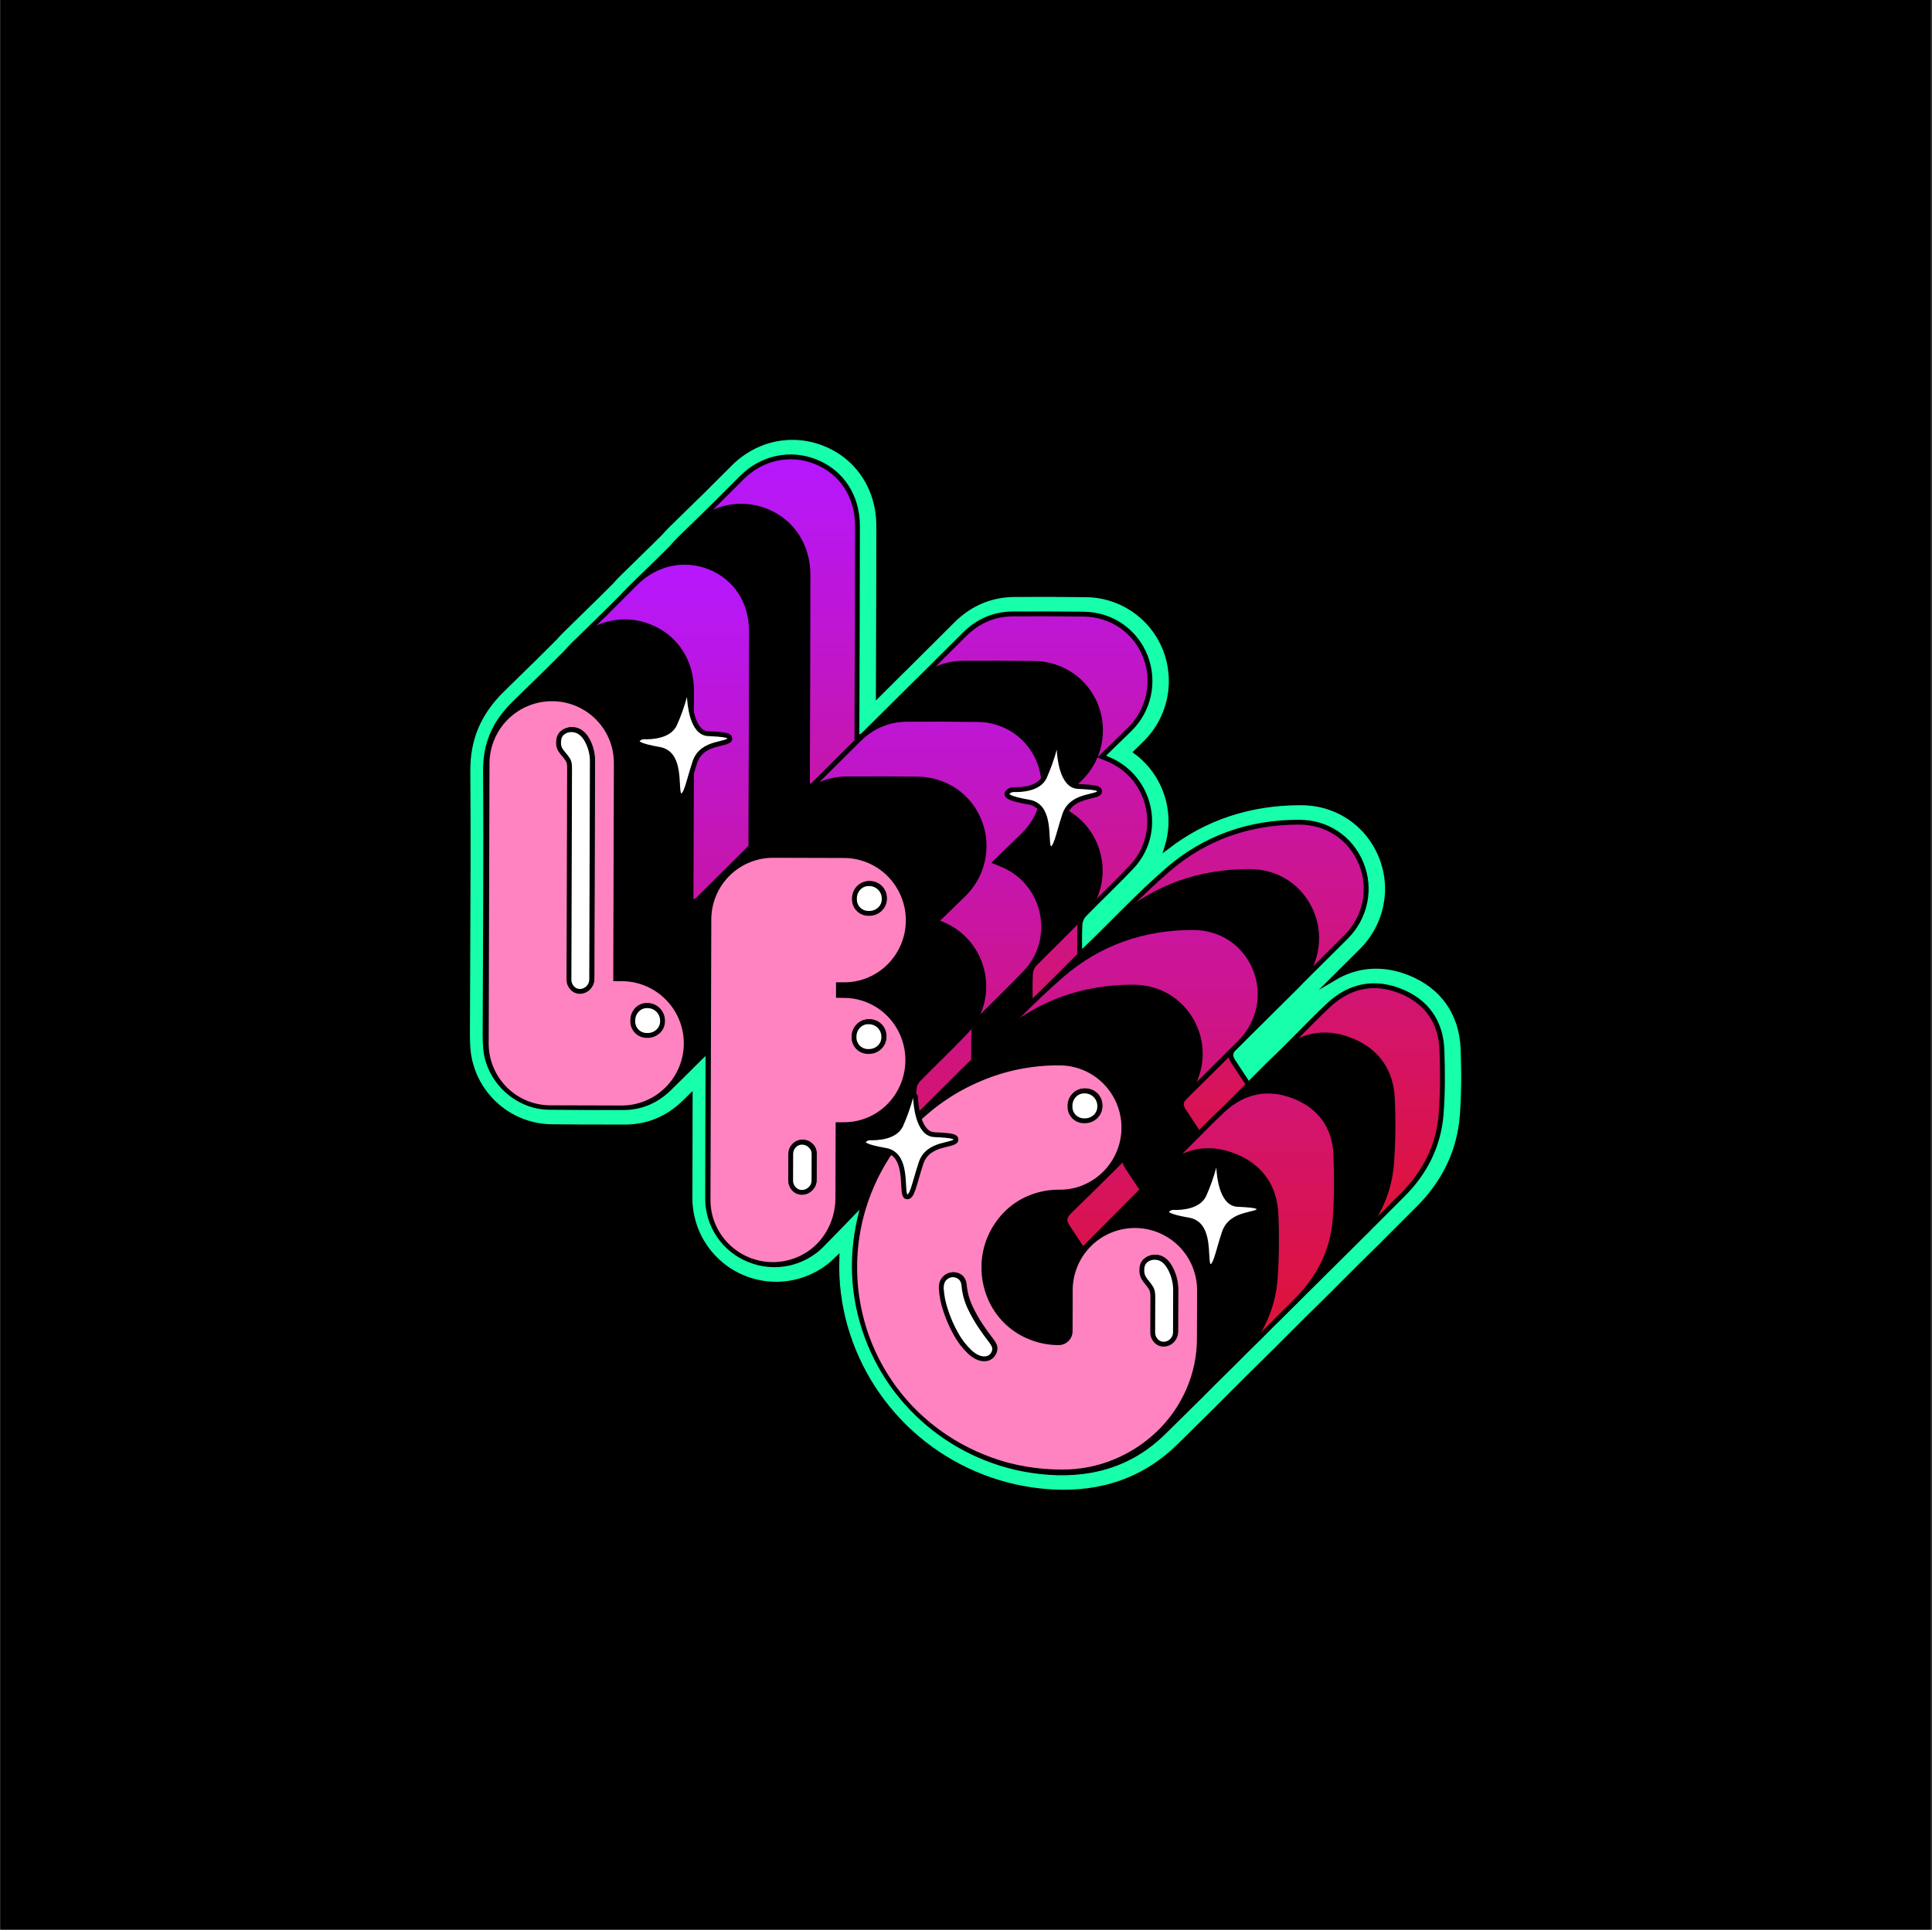 <svg width="1001" height="1000" viewBox="0 0 1001 1000" fill="none" xmlns="http://www.w3.org/2000/svg"><rect x="0" y="0" width="1001" height="1000" fill="#333333" stroke="none"/><defs>
        <linearGradient id="25-secondary" x2="0" y2="1">
          <stop offset="0" stop-color="#B517FF" />
          <stop offset="1" stop-color="#E31221" />
        </linearGradient>
      </defs>
    <g id="Frame 22">
    <rect width="1000" height="1000" transform="translate(0.275)" id="background" fill="#000000"/>
    <path id="color_three" fill="#17FFAB" d="M758.04 543.654C757.346 525.11 747.486 511.114 730.324 504.25C716.715 498.807 703.187 499.757 691.306 506.798L693.136 504.973L705.368 492.801C718.489 479.735 722.454 460.437 715.479 443.592C708.443 426.616 692.563 416.052 674.024 416.032H673.858C647.625 416.032 624.392 423.701 604.692 438.848C607.417 430.003 607.341 420.531 604.474 411.73C601.606 402.93 596.089 395.231 588.676 389.689C590.214 388.181 591.731 386.714 593.249 385.216C599.592 379.025 603.97 371.103 605.838 362.439C607.705 353.775 606.978 344.753 603.747 336.499C600.498 328.227 594.849 321.116 587.528 316.079C580.206 311.042 571.546 308.309 562.659 308.231C550.779 308.07 538.311 308.035 525.596 308.125C513.284 308.211 502.479 312.794 493.523 321.744C485.506 329.748 477.36 337.864 469.085 346.093C468.672 346.48 468.265 346.862 467.863 347.259C463.639 351.477 459.375 355.727 455.074 360.008L455.119 347.088C455.199 322.659 455.285 297.396 455.3 272.54C455.3 253.212 444.605 236.904 427.363 229.989C410.357 223.164 391.567 227.114 378.319 240.301C371.213 247.377 366.786 251.794 364.132 254.453L363.444 255.136L363.404 255.177L360.564 257.936C357.876 260.559 353.403 264.941 346.242 271.967C344.875 273.307 343.592 274.667 342.392 276.047L338.467 279.962L337.789 280.646L337.744 280.691C337.171 281.239 336.261 282.123 334.899 283.45C332.211 286.073 327.738 290.45 320.582 297.476C319.24 298.798 317.983 300.13 316.797 301.496L309.209 309.07L308.53 309.748L308.48 309.799C307.907 310.346 306.998 311.231 305.636 312.558C302.952 315.181 298.474 319.558 291.318 326.589C289.978 327.895 288.727 329.219 287.564 330.559C283.167 334.936 280.157 337.941 278.161 339.936L277.483 340.615L277.433 340.665L274.593 343.424C271.905 346.047 267.432 350.425 260.276 357.45C247.968 369.511 242.3 382.96 242.425 399.72C242.672 431.772 242.521 464.397 242.375 495.942C242.315 508.918 242.254 522.331 242.219 535.528C242.219 537.85 242.244 540.921 242.516 544.071C243.552 554.778 248.466 564.737 256.334 572.072C264.201 579.408 274.479 583.614 285.232 583.898C296.922 584.054 308.777 584.049 320.24 584.044H323.758C335.532 584.044 345.905 579.767 354.584 571.34L357.599 568.38C357.599 569.114 357.599 569.847 357.599 570.581C357.544 587.054 357.484 604.096 357.484 620.836C357.478 629.657 360.086 638.282 364.976 645.623C369.867 652.964 376.823 658.692 384.965 662.084C393.108 665.477 402.073 666.382 410.729 664.686C419.385 662.989 427.345 658.767 433.605 652.552C433.241 664.434 434.719 676.3 437.987 687.73C444.461 710.26 457.486 730.357 475.407 745.467C493.329 760.578 515.337 770.021 538.637 772.595C542.78 773.061 546.946 773.297 551.116 773.304C574.76 773.304 594.867 765.263 611.009 749.317C621.874 738.578 626.744 733.783 628.925 731.638C629.111 731.477 629.292 731.306 629.473 731.135L630.272 730.346L630.734 729.884C630.955 729.663 631.166 729.431 631.362 729.2C633.518 727.039 637.951 722.597 647.072 713.501C654.49 706.168 658.163 702.555 659.972 700.771C660.158 700.61 660.339 700.444 660.52 700.269L661.324 699.479L661.782 699.022C662.003 698.796 662.214 698.57 662.41 698.339C664.475 696.268 668.631 692.102 676.984 683.765C683.964 676.87 687.472 673.417 689.226 671.704C689.412 671.543 689.593 671.377 689.774 671.201L690.573 670.412L691.035 669.955C691.256 669.729 691.467 669.503 691.663 669.271C693.528 667.397 697.111 663.814 703.966 656.969C710.077 650.938 713.248 647.807 714.891 646.194C715.072 646.033 715.253 645.868 715.434 645.692L716.238 644.903L716.695 644.445C716.921 644.219 717.127 643.993 717.323 643.762C719.615 641.46 724.485 636.591 734.807 626.288C748.516 612.609 756.19 596.437 757.608 578.23C758.397 567.932 758.537 556.962 758.04 543.654Z" stroke="black" stroke-width="2.513" stroke-miterlimit="10"/>
    <g id="DcWhK7.tif">
    <path id="color_two" fill="url(#25-secondary)" d="M646.992 562.266C655.811 553.386 663.897 545.22 672.018 537.083C677.441 531.646 682.773 526.113 688.392 520.886C699.262 510.77 711.981 508.167 725.681 513.645C739.139 519.022 746.541 529.555 747.084 544.094C747.496 555.205 747.526 566.397 746.662 577.468C745.391 593.751 738.29 607.711 726.776 619.18C682.482 663.374 733.49 612.757 688.974 656.735C671.174 674.324 649.273 679.897 624.779 677.174C581.258 672.334 544.663 641.669 532.687 599.55C527.395 580.956 527.35 562.186 532.109 543.425C532.451 542.089 532.793 540.747 533.114 539.405L532.22 538.656C525.395 545.692 518.651 552.798 511.736 559.763C506.936 564.608 500.809 567.922 494.128 569.288C487.447 570.654 480.511 570.01 474.195 567.437C467.78 564.909 462.282 560.496 458.424 554.781C454.567 549.065 452.531 542.315 452.586 535.42C452.586 511.614 452.706 487.808 452.772 464.008C452.772 462.636 452.772 461.269 452.772 458.982C451.204 460.394 450.184 461.239 449.254 462.168C443.726 467.656 438.228 473.224 432.625 478.657C426.006 485.08 418.081 488.522 408.794 488.522C395.999 488.522 383.199 488.547 370.404 488.381C353.594 488.16 339.005 474.486 337.553 457.726C337.331 455.178 337.286 452.615 337.296 450.057C337.407 404.752 337.844 359.448 337.502 314.148C337.392 299.896 342.256 289.02 352.337 279.13C395.054 237.198 342.04 289.654 384.46 247.419C394.722 237.203 409.392 233.976 422.654 239.308C436.057 244.686 444.289 257.119 444.264 272.527C444.264 307.464 444.088 342.381 443.987 377.338V382.796C445.59 381.831 446.832 381.379 447.686 380.529C465.037 363.332 482.36 346.107 499.654 328.852C506.595 321.927 514.917 318.239 524.701 318.168C536.984 318.081 549.269 318.116 561.558 318.274C575.941 318.465 588.254 327.018 593.425 340.17C595.933 346.589 596.494 353.605 595.037 360.34C593.58 367.076 590.17 373.233 585.233 378.042C580.6 382.6 575.916 387.088 570.8 392.078C572.464 392.756 573.469 393.153 574.459 393.586C596.626 403.003 602.848 431.779 586.314 449.283C578.323 457.751 569.815 465.721 561.689 474.064C560.453 475.423 559.702 477.153 559.553 478.984C559.257 483.904 559.428 488.854 559.407 494.623C560.945 493.251 561.875 492.482 562.739 491.638C576.76 477.989 590.184 463.646 604.953 450.841C624.266 434.076 647.358 426.055 673.059 426.09C687.587 426.09 699.774 434.252 705.222 447.444C710.629 460.51 707.539 475.506 697.307 485.683C678.255 504.624 659.259 523.63 640.056 542.415C637.413 544.998 637.041 547.119 638.845 549.928C641.418 553.914 644.027 557.778 646.992 562.266Z" stroke="black" stroke-width="2.513" stroke-miterlimit="10"/>
    </g>
    <g id="DcWhK7.tif_2">
    <path id="Vector" d="M621.328 587.777C630.148 578.897 638.234 570.731 646.355 562.594C651.778 557.157 657.115 551.624 662.733 546.397C673.603 536.276 686.323 533.678 700.022 539.155C713.481 544.533 720.878 555.066 721.421 569.605C721.921 580.729 721.78 591.872 720.999 602.979C719.732 619.262 712.626 633.222 701.118 644.691C656.823 688.89 707.827 638.268 663.316 682.251C645.516 699.84 623.615 705.414 599.121 702.69C555.6 697.85 519.004 667.185 507.024 625.061C501.732 606.467 501.692 587.702 506.451 568.942C506.788 567.605 507.134 566.263 507.456 564.921L506.581 564.213C499.762 571.248 493.013 578.354 486.103 585.32C481.303 590.163 475.176 593.477 468.495 594.842C461.814 596.208 454.878 595.565 448.562 592.994C442.146 590.465 436.646 586.052 432.789 580.335C428.931 574.619 426.896 567.867 426.953 560.971C426.953 537.171 427.068 513.365 427.139 489.564C427.139 488.192 427.139 486.82 427.139 484.539C425.571 485.951 424.551 486.795 423.621 487.725C418.093 493.213 412.59 498.781 406.992 504.213C400.373 510.636 392.443 514.078 383.161 514.078C370.366 514.078 357.566 514.103 344.771 513.933C327.961 513.711 313.367 500.042 311.919 483.277C311.698 480.729 311.653 478.161 311.658 475.608C311.774 430.304 312.211 384.999 311.864 339.699C311.759 325.447 316.623 314.572 326.704 304.682C369.421 262.744 316.407 315.2 358.827 272.966C369.089 262.754 383.759 259.528 397.021 264.855C410.429 270.237 418.631 282.67 418.631 298.073C418.631 333.01 418.45 367.927 418.349 402.885V408.347C419.952 407.382 421.193 406.925 422.048 406.081C439.402 388.884 456.727 371.658 474.021 354.404C480.962 347.479 489.279 343.79 499.063 343.72C511.352 343.636 523.638 343.669 535.92 343.82C550.308 344.016 562.621 352.569 567.792 365.721C570.297 372.14 570.857 379.156 569.4 385.891C567.943 392.626 564.535 398.783 559.6 403.593C554.967 408.151 550.283 412.639 545.167 417.624C546.826 418.303 547.831 418.7 548.826 419.132C570.993 428.55 577.21 457.326 560.676 474.829C552.69 483.297 544.177 491.263 536.051 499.61C534.816 500.968 534.065 502.696 533.915 504.525C533.619 509.45 533.784 514.4 533.769 520.169C535.277 518.797 536.237 518.023 537.101 517.184C551.122 503.535 564.545 489.192 579.315 476.387C598.628 459.622 621.715 451.602 647.416 451.637C661.949 451.637 674.136 459.798 679.579 472.99C684.991 486.056 681.895 501.052 671.669 511.229C652.617 530.17 633.621 549.176 614.413 567.962C611.775 570.545 611.398 572.665 613.202 575.475C615.755 579.425 618.368 583.309 621.328 587.777Z" fill="black" stroke="black" stroke-width="2.513" stroke-miterlimit="10"/>
    </g>
    <g id="DcWhK7.tif_3">
    <path id="color_two" fill="url(#25-secondary)" d="M592.063 616.857C600.878 607.977 608.969 599.811 617.09 591.674C622.512 586.237 627.845 580.704 633.463 575.477C644.333 565.356 657.053 562.758 670.752 568.236C684.21 573.613 691.613 584.146 692.156 598.685C692.568 609.791 692.598 620.988 691.733 632.059C690.462 648.342 683.361 662.303 671.848 673.771C627.553 717.995 678.562 667.348 634.046 711.331C616.246 728.92 594.345 734.494 569.85 731.77C526.33 726.93 489.734 696.265 477.758 654.141C472.462 635.547 472.421 616.782 477.181 598.022C477.522 596.685 477.864 595.343 478.186 594.001L477.291 593.252C470.466 600.288 463.697 607.394 456.807 614.359C452.007 619.203 445.88 622.516 439.199 623.882C432.518 625.248 425.583 624.605 419.267 622.033C412.85 619.505 407.351 615.092 403.493 609.375C399.636 603.659 397.601 596.907 397.657 590.011C397.657 566.21 397.773 542.405 397.843 518.604C397.843 517.232 397.843 515.865 397.843 513.604C396.275 515.016 395.255 515.86 394.325 516.79C388.797 522.277 383.269 527.846 377.696 533.278C371.078 539.701 363.147 543.143 353.865 543.143C341.07 543.143 328.27 543.168 315.476 542.998C298.665 542.781 284.076 529.107 282.624 512.342C282.403 509.794 282.358 507.231 282.363 504.673C282.478 459.369 282.915 414.064 282.574 368.764C282.463 354.512 287.328 343.637 297.409 333.747C340.126 291.809 287.112 344.265 329.532 302.031C339.794 291.819 354.463 288.593 367.726 293.92C381.134 299.302 389.365 311.735 389.335 327.138C389.335 362.075 389.159 396.992 389.059 431.95V437.412C390.667 436.447 391.908 435.99 392.762 435.146C410.117 417.948 427.44 400.723 444.731 383.469C451.671 376.544 459.993 372.855 469.778 372.784C482.06 372.697 494.346 372.731 506.635 372.885C521.018 373.081 533.33 381.634 538.501 394.786C541.01 401.205 541.57 408.221 540.113 414.957C538.656 421.692 535.247 427.849 530.31 432.658C525.676 437.216 520.993 441.704 515.877 446.689C517.54 447.373 518.54 447.765 519.535 448.197C541.703 457.615 547.919 486.391 531.385 503.894C523.4 512.362 514.887 520.333 506.761 528.675C505.526 530.033 504.775 531.761 504.625 533.59C504.328 538.515 504.494 543.465 504.479 549.234C506.017 547.862 506.946 547.093 507.811 546.249C521.832 532.6 535.255 518.257 550.025 505.452C569.338 488.687 592.43 480.667 618.13 480.702C632.659 480.702 644.846 488.863 650.293 502.055C655.701 515.121 652.61 530.117 642.378 540.294C623.327 559.235 604.33 578.241 585.128 597.027C582.485 599.61 582.113 601.73 583.917 604.565C586.49 608.505 589.098 612.369 592.063 616.857Z" stroke="black" stroke-width="2.513" stroke-miterlimit="10"/>
    </g>
    <g id="DcWhK7.tif_4">
    <path id="Vector_2" d="M561.008 647.725C569.828 638.844 577.914 630.678 586.035 622.542C591.457 617.104 596.789 611.571 602.408 606.345C613.278 596.223 625.997 593.625 639.697 599.103C653.16 604.48 660.558 615.014 661.1 629.552C661.598 640.676 661.457 651.819 660.678 662.927C659.407 679.209 652.306 693.17 640.798 704.638C596.498 748.837 647.507 698.216 602.996 742.199C585.191 759.788 563.295 765.361 538.795 762.637C495.275 757.798 458.679 727.132 446.703 685.009C441.412 666.414 441.366 647.649 446.125 628.889L447.156 624.869L446.261 624.12C439.437 631.156 432.667 638.262 425.777 645.227C420.977 650.07 414.85 653.384 408.169 654.75C401.488 656.115 394.553 655.472 388.237 652.901C381.821 650.372 376.322 645.959 372.464 640.242C368.607 634.526 366.571 627.775 366.627 620.878C366.627 597.078 366.748 573.272 366.813 549.471C366.813 548.099 366.813 546.727 366.813 544.471C365.245 545.883 364.225 546.727 363.295 547.657C357.767 553.145 352.27 558.713 346.666 564.146C340.053 570.568 332.122 574.011 322.835 574.011C310.04 574.011 297.245 574.036 284.446 573.865C267.635 573.649 253.046 559.975 251.594 543.21C251.373 540.662 251.328 538.099 251.338 535.541C251.453 490.236 251.885 444.931 251.544 399.632C251.433 385.379 256.298 374.504 266.379 364.614C309.096 322.676 256.087 375.132 298.507 332.898C308.764 322.686 323.433 319.46 336.701 324.787C350.104 330.169 358.335 342.602 358.31 358.005C358.31 392.943 358.134 427.86 358.034 462.817V468.28C359.637 467.315 360.878 466.857 361.732 466.013C379.084 448.816 396.408 431.59 413.706 414.336C420.641 407.411 428.963 403.722 438.748 403.652C451.03 403.565 463.316 403.598 475.605 403.752C489.988 403.948 502.3 412.502 507.471 425.654C509.979 432.072 510.54 439.087 509.084 445.823C507.628 452.558 504.22 458.715 499.285 463.525C494.646 468.084 489.963 472.571 484.852 477.557C486.51 478.235 487.515 478.632 488.505 479.064C510.673 488.482 516.894 517.258 500.36 534.762C492.37 543.23 483.862 551.195 475.736 559.542C474.497 560.898 473.744 562.627 473.595 564.457C473.303 569.382 473.469 574.332 473.449 580.102C474.987 578.73 475.916 577.956 476.781 577.116C490.802 563.467 504.225 549.125 518.995 536.32C538.308 519.555 561.4 511.534 587.1 511.569C601.629 511.569 613.816 519.731 619.263 532.922C624.676 545.989 621.58 560.985 611.348 571.161C592.297 590.102 573.3 609.109 554.098 627.894C551.46 630.477 551.083 632.598 552.887 635.432C555.435 639.372 558.043 643.237 561.008 647.725Z" fill="black" stroke="black" stroke-width="2.513" stroke-miterlimit="10"/>
    </g>
    <g id="color_one" fill="#FF83C1">
    <path id="Vector_3" d="M321.764 507.472C326.16 507.432 330.521 508.265 334.594 509.923C338.667 511.581 342.37 514.031 345.488 517.13C348.607 520.23 351.08 523.918 352.763 527.98C354.446 532.042 355.306 536.398 355.294 540.795C355.281 545.192 354.396 549.543 352.689 553.595C350.983 557.648 348.489 561.321 345.353 564.403C342.216 567.484 338.499 569.913 334.417 571.547C330.335 573.181 325.969 573.99 321.573 573.924L285.324 573.819C280.951 573.838 276.618 572.987 272.577 571.317C268.536 569.647 264.867 567.19 261.784 564.089C258.7 560.988 256.264 557.306 254.616 553.255C252.969 549.205 252.142 544.867 252.186 540.495L252.608 395.515C252.646 390.03 254.035 384.64 256.652 379.821C259.269 375.001 263.034 370.901 267.613 367.883C272.192 364.865 277.445 363.022 282.906 362.518C288.367 362.013 293.868 362.862 298.923 364.99C304.947 367.536 310.079 371.815 313.666 377.284C317.254 382.753 319.134 389.165 319.07 395.706L318.748 507.462L321.764 507.472ZM295.184 507.397C295.161 508.968 295.752 510.487 296.832 511.628C297.338 512.21 297.963 512.674 298.666 512.989C299.369 513.304 300.132 513.462 300.903 513.453C302.495 513.42 304.013 512.775 305.141 511.652C306.27 510.528 306.922 509.014 306.963 507.422L307.29 394.454C307.355 390.425 306.323 386.454 304.305 382.966C302.295 379.539 299.682 377.82 296.465 377.81C294.754 377.771 293.087 378.357 291.776 379.458C290.466 380.564 289.808 382.222 289.801 384.433C289.722 385.754 290.033 387.068 290.696 388.213C291.29 389.113 291.943 389.972 292.651 390.786C293.358 391.6 294.011 392.459 294.606 393.359C295.209 394.268 295.505 395.625 295.5 397.439L295.184 507.397ZM327.744 528.635C327.696 529.639 327.858 530.642 328.22 531.58C328.581 532.518 329.134 533.371 329.843 534.083C330.553 534.796 331.402 535.353 332.339 535.718C333.275 536.084 334.278 536.251 335.282 536.208C337.35 536.27 339.359 535.515 340.875 534.107C341.623 533.42 342.214 532.579 342.608 531.642C343.001 530.706 343.189 529.695 343.157 528.68C343.176 527.644 342.987 526.615 342.601 525.654C342.214 524.693 341.639 523.818 340.909 523.084C340.179 522.349 339.309 521.768 338.35 521.376C337.391 520.983 336.363 520.788 335.327 520.8C334.312 520.764 333.3 520.946 332.362 521.335C331.423 521.723 330.578 522.309 329.885 523.051C328.464 524.558 327.695 526.564 327.744 528.635Z" stroke="black" stroke-width="2.015" stroke-miterlimit="10"/>
    <path id="Vector_4" d="M437.185 516.154C441.606 516.135 445.985 517.023 450.05 518.762C453.969 520.436 457.524 522.856 460.518 525.888C466.684 532.189 470.125 540.66 470.1 549.476C470.074 558.291 466.584 566.743 460.382 573.007C457.371 576.023 453.802 578.425 449.874 580.078C445.796 581.787 441.41 582.643 436.989 582.591H433.973L433.863 620.649C433.879 625.299 432.989 629.907 431.245 634.218C429.593 638.315 427.159 642.052 424.078 645.218C421.056 648.32 417.437 650.776 413.439 652.44C409.396 654.151 405.054 655.048 400.664 655.079C396.273 655.11 391.919 654.275 387.852 652.622C383.784 650.968 380.083 648.529 376.959 645.444C373.835 642.358 371.35 638.687 369.647 634.64C367.923 630.526 367.058 626.104 367.104 621.644L367.526 476.664C367.51 472.292 368.363 467.961 370.034 463.921C371.705 459.881 374.162 456.214 377.263 453.131C380.363 450.049 384.044 447.613 388.093 445.965C392.143 444.317 396.479 443.489 400.85 443.531L437.094 443.636C441.553 443.617 445.97 444.504 450.075 446.244C458.046 449.611 464.374 455.975 467.694 463.964C469.401 467.984 470.298 472.301 470.335 476.668C470.373 481.035 469.549 485.366 467.912 489.415C466.275 493.463 463.856 497.15 460.794 500.263C457.732 503.377 454.086 505.856 450.065 507.56C445.987 509.272 441.602 510.127 437.18 510.073H434.164V516.104L437.185 516.154ZM410.047 611.528C410.028 613.107 410.637 614.629 411.741 615.759C412.267 616.342 412.912 616.807 413.632 617.122C414.352 617.436 415.131 617.593 415.917 617.583C416.724 617.589 417.524 617.433 418.27 617.124C419.016 616.815 419.692 616.359 420.259 615.784C420.846 615.249 421.316 614.597 421.638 613.87C421.96 613.144 422.127 612.358 422.128 611.563L422.169 597.667C422.171 596.872 422.008 596.085 421.691 595.356C421.373 594.626 420.908 593.971 420.324 593.431C419.761 592.852 419.087 592.393 418.343 592.079C417.599 591.766 416.8 591.605 415.992 591.607C415.206 591.591 414.425 591.743 413.702 592.054C412.98 592.364 412.331 592.825 411.801 593.406C410.699 594.536 410.083 596.053 410.087 597.632L410.047 611.528ZM443.095 465.427C443.047 466.431 443.209 467.434 443.57 468.372C443.932 469.31 444.485 470.163 445.194 470.875C445.903 471.588 446.753 472.145 447.69 472.511C448.626 472.876 449.628 473.043 450.633 473C452.701 473.065 454.71 472.312 456.226 470.905C456.973 470.215 457.563 469.373 457.957 468.436C458.351 467.499 458.538 466.488 458.508 465.472C458.526 464.437 458.337 463.41 457.951 462.45C457.565 461.49 456.99 460.617 456.261 459.883C455.532 459.149 454.664 458.568 453.706 458.175C452.749 457.783 451.723 457.586 450.688 457.597C449.673 457.56 448.661 457.742 447.722 458.13C446.783 458.519 445.938 459.105 445.246 459.848C443.821 461.352 443.048 463.356 443.095 465.427ZM442.884 537.015C442.837 538.019 443.001 539.021 443.363 539.958C443.725 540.896 444.278 541.748 444.987 542.46C445.695 543.172 446.545 543.729 447.48 544.095C448.416 544.462 449.418 544.63 450.422 544.588C452.49 544.648 454.498 543.894 456.015 542.488C456.761 541.798 457.35 540.957 457.744 540.021C458.138 539.085 458.326 538.075 458.297 537.06C458.316 536.024 458.126 534.995 457.74 534.034C457.353 533.072 456.777 532.198 456.047 531.464C455.316 530.729 454.445 530.149 453.486 529.758C452.526 529.366 451.498 529.171 450.462 529.185C449.447 529.148 448.436 529.33 447.497 529.717C446.558 530.105 445.713 530.689 445.019 531.431C443.605 532.942 442.838 534.946 442.884 537.015Z" stroke="black" stroke-width="2.015" stroke-miterlimit="10"/>
    <path id="Vector_5" d="M550.004 762.575C535.099 762.528 521.111 759.719 508.041 754.148C495.332 748.818 483.768 741.092 473.979 731.392C464.287 721.728 456.573 710.267 451.268 697.651C445.825 684.63 443.041 670.653 443.079 656.54C443.117 642.428 445.977 628.466 451.49 615.474C462.232 590.115 482.461 569.959 507.86 559.31C520.823 553.79 534.785 551.001 548.873 551.118C553.238 551.103 557.561 551.956 561.593 553.627C565.624 555.299 569.284 557.755 572.357 560.852C576.207 564.716 579.048 569.466 580.632 574.685C582.216 579.904 582.493 585.433 581.44 590.784C580.387 596.135 578.036 601.146 574.592 605.376C571.149 609.606 566.72 612.925 561.693 615.042C557.595 616.755 553.189 617.61 548.748 617.555C543.485 617.512 538.266 618.524 533.4 620.53C528.699 622.454 524.442 625.32 520.892 628.953C517.371 632.573 514.554 636.816 512.584 641.466C510.545 646.288 509.507 651.474 509.534 656.708C509.489 661.993 510.5 667.233 512.509 672.122C514.398 676.819 517.21 681.089 520.78 684.679C524.349 688.27 528.603 691.107 533.289 693.023C538.166 695.062 543.402 696.104 548.687 696.088C550.274 696.047 551.784 695.399 552.907 694.277C554.029 693.155 554.677 691.644 554.718 690.058L554.778 668.91C554.739 664.514 555.572 660.153 557.231 656.08C558.889 652.008 561.339 648.305 564.439 645.187C567.538 642.068 571.226 639.596 575.288 637.913C579.351 636.23 583.707 635.37 588.104 635.383C592.5 635.396 596.851 636.282 600.903 637.988C604.956 639.695 608.629 642.189 611.71 645.326C614.792 648.463 617.22 652.18 618.854 656.262C620.488 660.344 621.296 664.71 621.23 669.106L621.16 693.269C621.213 702.634 619.291 711.904 615.521 720.477C611.897 728.74 606.694 736.215 600.204 742.483C593.669 748.754 586.022 753.751 577.654 757.218C568.895 760.856 559.488 762.678 550.004 762.575ZM488.055 667.237C488.324 671.255 489.125 675.219 490.437 679.027C491.796 683.169 493.555 687.17 495.689 690.972C497.555 694.397 499.943 697.511 502.765 700.204C505.368 702.626 507.881 703.843 510.303 703.853C511.027 703.891 511.75 703.778 512.427 703.519C513.104 703.261 513.72 702.864 514.234 702.353C514.748 701.842 515.149 701.228 515.411 700.553C515.673 699.877 515.79 699.154 515.755 698.43C515.755 697.425 515.005 695.963 513.504 694.043C512.003 692.123 510.298 689.753 508.388 686.932C506.355 683.885 504.548 680.694 502.981 677.383C501.243 673.726 500.179 669.785 499.84 665.749C499.642 663.937 498.992 662.575 497.89 661.664C496.748 660.711 495.287 660.225 493.802 660.306C492.317 660.386 490.917 661.025 489.884 662.096C488.673 663.322 488.065 665.036 488.055 667.237ZM554.783 572.888C554.736 573.893 554.898 574.896 555.259 575.834C555.621 576.772 556.174 577.624 556.883 578.337C557.592 579.049 558.442 579.606 559.378 579.972C560.315 580.338 561.317 580.505 562.322 580.462C564.389 580.528 566.4 579.774 567.915 578.366C568.663 577.677 569.254 576.836 569.647 575.898C570.041 574.961 570.228 573.95 570.197 572.934C570.215 571.898 570.026 570.869 569.64 569.908C569.254 568.947 568.679 568.074 567.948 567.339C567.218 566.605 566.348 566.024 565.389 565.633C564.43 565.241 563.402 565.046 562.367 565.059C561.351 565.023 560.34 565.205 559.401 565.594C558.462 565.982 557.618 566.567 556.924 567.31C555.501 568.817 554.732 570.826 554.783 572.899V572.888ZM597.636 690.208C597.611 691.781 598.203 693.302 599.284 694.445C599.789 695.026 600.415 695.49 601.118 695.805C601.821 696.12 602.584 696.279 603.355 696.269C604.947 696.236 606.464 695.591 607.593 694.468C608.722 693.345 609.374 691.83 609.415 690.238L609.481 668.493C609.509 664.369 608.47 660.308 606.465 656.703C604.455 653.075 601.844 651.256 598.631 651.246C596.919 651.202 595.251 651.786 593.942 652.889C592.629 653.995 591.97 655.655 591.967 657.869C591.903 659.236 592.212 660.595 592.861 661.799C593.426 662.766 594.081 663.678 594.816 664.523C595.545 665.373 596.199 666.285 596.771 667.247C597.374 668.252 597.671 669.664 597.666 671.478L597.636 690.208Z" stroke="black" stroke-width="2.015" stroke-miterlimit="10"/>
    </g>
    <path id="Vector_6" d="M294.789 507.72C294.765 509.294 295.356 510.814 296.437 511.957C296.943 512.538 297.569 513.002 298.272 513.317C298.975 513.632 299.738 513.791 300.508 513.781C302.099 513.746 303.615 513.1 304.744 511.977C305.872 510.855 306.525 509.341 306.569 507.751L306.895 394.783C306.958 390.755 305.926 386.787 303.91 383.3C301.9 379.872 299.287 378.152 296.07 378.138C294.359 378.099 292.692 378.685 291.382 379.787C290.065 380.892 289.412 382.551 289.407 384.767C289.327 386.087 289.639 387.401 290.301 388.546C290.896 389.446 291.549 390.305 292.256 391.119C292.962 391.935 293.614 392.794 294.211 393.692C294.814 394.597 295.112 395.957 295.105 397.773L294.789 507.72Z" fill="white" stroke="black" stroke-width="2.513" stroke-miterlimit="10"/>
    <path id="Vector_7" d="M409.65 611.864C409.631 613.443 410.238 614.964 411.338 616.096C411.864 616.68 412.509 617.145 413.229 617.461C413.949 617.776 414.728 617.935 415.515 617.925C416.322 617.93 417.123 617.773 417.869 617.463C418.615 617.154 419.291 616.697 419.857 616.121C420.445 615.586 420.916 614.934 421.239 614.208C421.561 613.481 421.729 612.695 421.731 611.899L421.771 598.004C421.774 597.209 421.611 596.422 421.292 595.693C420.974 594.965 420.507 594.311 419.922 593.773C419.359 593.194 418.685 592.734 417.941 592.421C417.197 592.108 416.397 591.947 415.59 591.948C414.804 591.933 414.025 592.086 413.303 592.396C412.581 592.707 411.934 593.167 411.404 593.747C410.297 594.873 409.681 596.391 409.69 597.969L409.65 611.864Z" fill="white" stroke="black" stroke-width="2.513" stroke-miterlimit="10"/>
    <path id="Vector_8" d="M442.698 465.768C442.652 466.772 442.815 467.775 443.177 468.712C443.539 469.649 444.092 470.501 444.801 471.214C445.51 471.926 446.359 472.483 447.295 472.849C448.231 473.216 449.232 473.383 450.236 473.342C452.304 473.402 454.313 472.647 455.83 471.241C456.575 470.552 457.165 469.711 457.559 468.775C457.952 467.838 458.141 466.829 458.111 465.814C458.13 464.777 457.941 463.748 457.554 462.786C457.168 461.825 456.592 460.951 455.861 460.216C455.131 459.481 454.26 458.9 453.3 458.508C452.341 458.116 451.313 457.921 450.276 457.934C449.261 457.898 448.25 458.08 447.311 458.468C446.372 458.857 445.527 459.442 444.834 460.185C443.419 461.695 442.652 463.7 442.698 465.768Z" fill="white" stroke="black" stroke-width="2.513" stroke-miterlimit="10"/>
    <path id="Vector_9" d="M327.851 529.024C327.803 530.028 327.965 531.031 328.327 531.97C328.688 532.908 329.241 533.76 329.95 534.473C330.66 535.185 331.51 535.742 332.446 536.108C333.382 536.474 334.385 536.64 335.389 536.597C337.457 536.659 339.466 535.904 340.983 534.497C341.729 533.808 342.32 532.967 342.713 532.031C343.107 531.095 343.295 530.085 343.264 529.069C343.283 528.034 343.094 527.004 342.708 526.043C342.321 525.082 341.746 524.208 341.016 523.473C340.286 522.738 339.416 522.157 338.457 521.765C337.498 521.373 336.47 521.177 335.434 521.189C334.419 521.152 333.407 521.334 332.468 521.723C331.529 522.111 330.684 522.697 329.992 523.441C328.571 524.947 327.802 526.954 327.851 529.024Z" fill="white" stroke="black" stroke-width="2.513" stroke-miterlimit="10"/>
    <path id="Vector_10" d="M442.486 537.342C442.44 538.346 442.603 539.349 442.965 540.286C443.327 541.223 443.88 542.075 444.589 542.787C445.298 543.5 446.147 544.057 447.083 544.423C448.018 544.789 449.02 544.957 450.024 544.916C452.091 544.979 454.101 544.226 455.617 542.82C456.365 542.131 456.956 541.29 457.35 540.352C457.744 539.415 457.931 538.404 457.899 537.387C457.916 536.352 457.725 535.324 457.337 534.364C456.949 533.405 456.373 532.532 455.642 531.799C454.91 531.066 454.04 530.488 453.081 530.097C452.122 529.707 451.094 529.513 450.059 529.528C449.044 529.492 448.032 529.674 447.093 530.062C446.154 530.451 445.31 531.036 444.616 531.779C443.203 533.282 442.438 535.28 442.486 537.342Z" fill="white" stroke="black" stroke-width="2.513" stroke-miterlimit="10"/>
    <path id="Vector_11" d="M487.657 667.577C487.923 671.594 488.724 675.557 490.039 679.362C491.398 683.505 493.157 687.506 495.291 691.308C497.157 694.733 499.543 697.849 502.362 700.545C504.968 702.967 507.481 704.181 509.9 704.188C510.624 704.227 511.347 704.113 512.025 703.855C512.702 703.597 513.317 703.199 513.831 702.688C514.345 702.177 514.746 701.564 515.008 700.888C515.27 700.213 515.387 699.49 515.353 698.766C515.353 697.761 514.602 696.3 513.101 694.383C511.6 692.467 509.892 690.095 507.975 687.267C505.941 684.22 504.133 681.029 502.563 677.719C500.828 674.059 499.766 670.116 499.427 666.08C499.231 664.266 498.578 662.904 497.477 661.999C496.337 661.043 494.876 660.556 493.39 660.635C491.904 660.714 490.504 661.355 489.471 662.426C488.269 663.646 487.664 665.363 487.657 667.577Z" fill="white" stroke="black" stroke-width="2.513" stroke-miterlimit="10"/>
    <path id="Vector_12" d="M554.384 573.259C554.336 574.263 554.498 575.266 554.86 576.204C555.221 577.142 555.774 577.995 556.483 578.707C557.192 579.42 558.042 579.977 558.979 580.343C559.915 580.708 560.917 580.875 561.922 580.832C563.99 580.893 565.999 580.139 567.515 578.731C568.266 578.037 568.858 577.188 569.25 576.244C569.642 575.299 569.825 574.281 569.787 573.259C569.806 572.223 569.616 571.194 569.23 570.233C568.844 569.271 568.269 568.397 567.539 567.662C566.809 566.928 565.938 566.347 564.98 565.955C564.021 565.562 562.993 565.366 561.957 565.379C560.941 565.342 559.93 565.524 558.991 565.912C558.052 566.301 557.207 566.887 556.514 567.63C555.086 569.15 554.32 571.174 554.384 573.259Z" fill="white" stroke="black" stroke-width="2.513" stroke-miterlimit="10"/>
    <path id="Vector_13" d="M597.243 690.555C597.22 692.126 597.811 693.644 598.891 694.786C599.397 695.368 600.023 695.832 600.726 696.147C601.429 696.462 602.192 696.62 602.962 696.61C604.554 696.577 606.072 695.932 607.2 694.809C608.329 693.686 608.982 692.172 609.023 690.58L609.083 668.83C609.122 664.708 608.094 660.646 606.098 657.04C604.088 653.411 601.476 651.592 598.263 651.582C596.552 651.543 594.885 652.129 593.574 653.23C592.258 654.336 591.604 655.995 591.594 658.206C591.53 659.573 591.839 660.931 592.489 662.136C593.056 663.103 593.712 664.015 594.449 664.859C595.177 665.71 595.831 666.621 596.404 667.583C597.002 668.588 597.303 670.006 597.298 671.82L597.243 690.555Z" fill="white" stroke="black" stroke-width="2.513" stroke-miterlimit="10"/>
    <path id="Vector_14" d="M354.797 360.561C353.432 365.608 351.681 370.542 349.561 375.321C346.701 381.593 337.354 381.975 333.791 381.854C333.231 381.829 332.672 381.917 332.147 382.113C331.622 382.309 331.142 382.609 330.735 382.995C328.775 384.945 331.107 386.543 341.656 388.367C343.321 388.624 344.886 389.331 346.178 390.413C353.013 396.222 349.696 411.439 352.39 412.344C355.531 413.404 356.33 406.147 360.049 394.93C363.768 383.714 378.08 386.357 378.141 382.774C378.141 381.181 376.447 380.663 366.899 380.211C358.551 379.819 357.35 364.632 357.169 360.792C357.159 360.599 357.102 360.411 357.004 360.245C356.905 360.078 356.768 359.938 356.604 359.836C356.44 359.733 356.253 359.672 356.06 359.658C355.867 359.643 355.673 359.676 355.496 359.752C355.324 359.822 355.171 359.932 355.05 360.073C354.928 360.214 354.842 360.381 354.797 360.561Z" fill="white" stroke="black" stroke-width="2.513" stroke-miterlimit="10"/>
    <path id="Vector_15" d="M546.385 387.909C545.022 392.958 543.269 397.894 541.144 402.673C538.289 408.945 528.937 409.322 525.374 409.207C524.814 409.181 524.255 409.269 523.73 409.465C523.205 409.661 522.725 409.961 522.318 410.347C520.358 412.297 522.69 413.895 533.239 415.72C534.905 415.975 536.469 416.682 537.761 417.765C544.596 423.574 541.279 438.792 543.973 439.696C547.114 440.757 547.913 433.5 551.632 422.283C555.351 411.066 569.663 413.709 569.724 410.126C569.724 408.533 568.03 408.016 558.482 407.563C550.134 407.171 548.933 391.984 548.752 388.145C548.74 387.892 548.649 387.65 548.491 387.452C548.333 387.254 548.117 387.112 547.873 387.044C547.61 386.977 547.333 386.998 547.084 387.104C546.912 387.174 546.759 387.283 546.638 387.422C546.516 387.562 546.43 387.729 546.385 387.909Z" fill="white" stroke="black" stroke-width="2.513" stroke-miterlimit="10"/>
    <path id="Vector_16" d="M629.052 604.479C627.69 609.528 625.941 614.464 623.82 619.244C620.961 625.516 611.608 625.893 608.045 625.778C607.485 625.752 606.926 625.841 606.401 626.037C605.876 626.233 605.396 626.532 604.99 626.918C603.035 628.868 605.361 630.466 615.91 632.291C617.575 632.546 619.139 633.252 620.433 634.331C627.268 640.14 623.951 655.362 626.649 656.267C629.79 657.327 630.584 650.071 634.303 638.854C638.022 627.637 652.34 630.28 652.395 626.697C652.395 625.104 650.706 624.581 641.153 624.134C632.806 623.742 631.604 608.555 631.429 604.716C631.417 604.462 631.325 604.219 631.166 604.021C631.007 603.823 630.789 603.681 630.544 603.615C630.282 603.543 630.003 603.565 629.755 603.675C629.584 603.746 629.431 603.855 629.309 603.995C629.186 604.134 629.098 604.3 629.052 604.479Z" fill="white" stroke="black" stroke-width="2.513" stroke-miterlimit="10"/>
    <path id="Vector_17" d="M471.959 568.335C470.597 573.384 468.848 578.32 466.728 583.1C463.868 589.372 454.516 589.754 450.953 589.658C450.393 589.633 449.834 589.721 449.309 589.917C448.784 590.113 448.304 590.413 447.897 590.799C445.937 592.749 448.269 594.347 458.818 596.171C460.484 596.427 462.048 597.134 463.341 598.217C470.175 604.026 466.858 619.243 469.552 620.148C472.693 621.208 473.492 613.951 477.211 602.734C480.93 591.518 495.242 594.161 495.303 590.578C495.303 588.985 493.609 588.467 484.061 588.015C475.713 587.623 474.512 572.436 474.331 568.596C474.32 568.344 474.228 568.102 474.07 567.905C473.912 567.708 473.696 567.567 473.452 567.501C473.19 567.43 472.912 567.449 472.663 567.556C472.493 567.623 472.342 567.728 472.22 567.863C472.098 567.998 472.009 568.16 471.959 568.335Z" fill="white" stroke="black" stroke-width="2.513" stroke-miterlimit="10"/>
    </g>
    </svg>
    
    